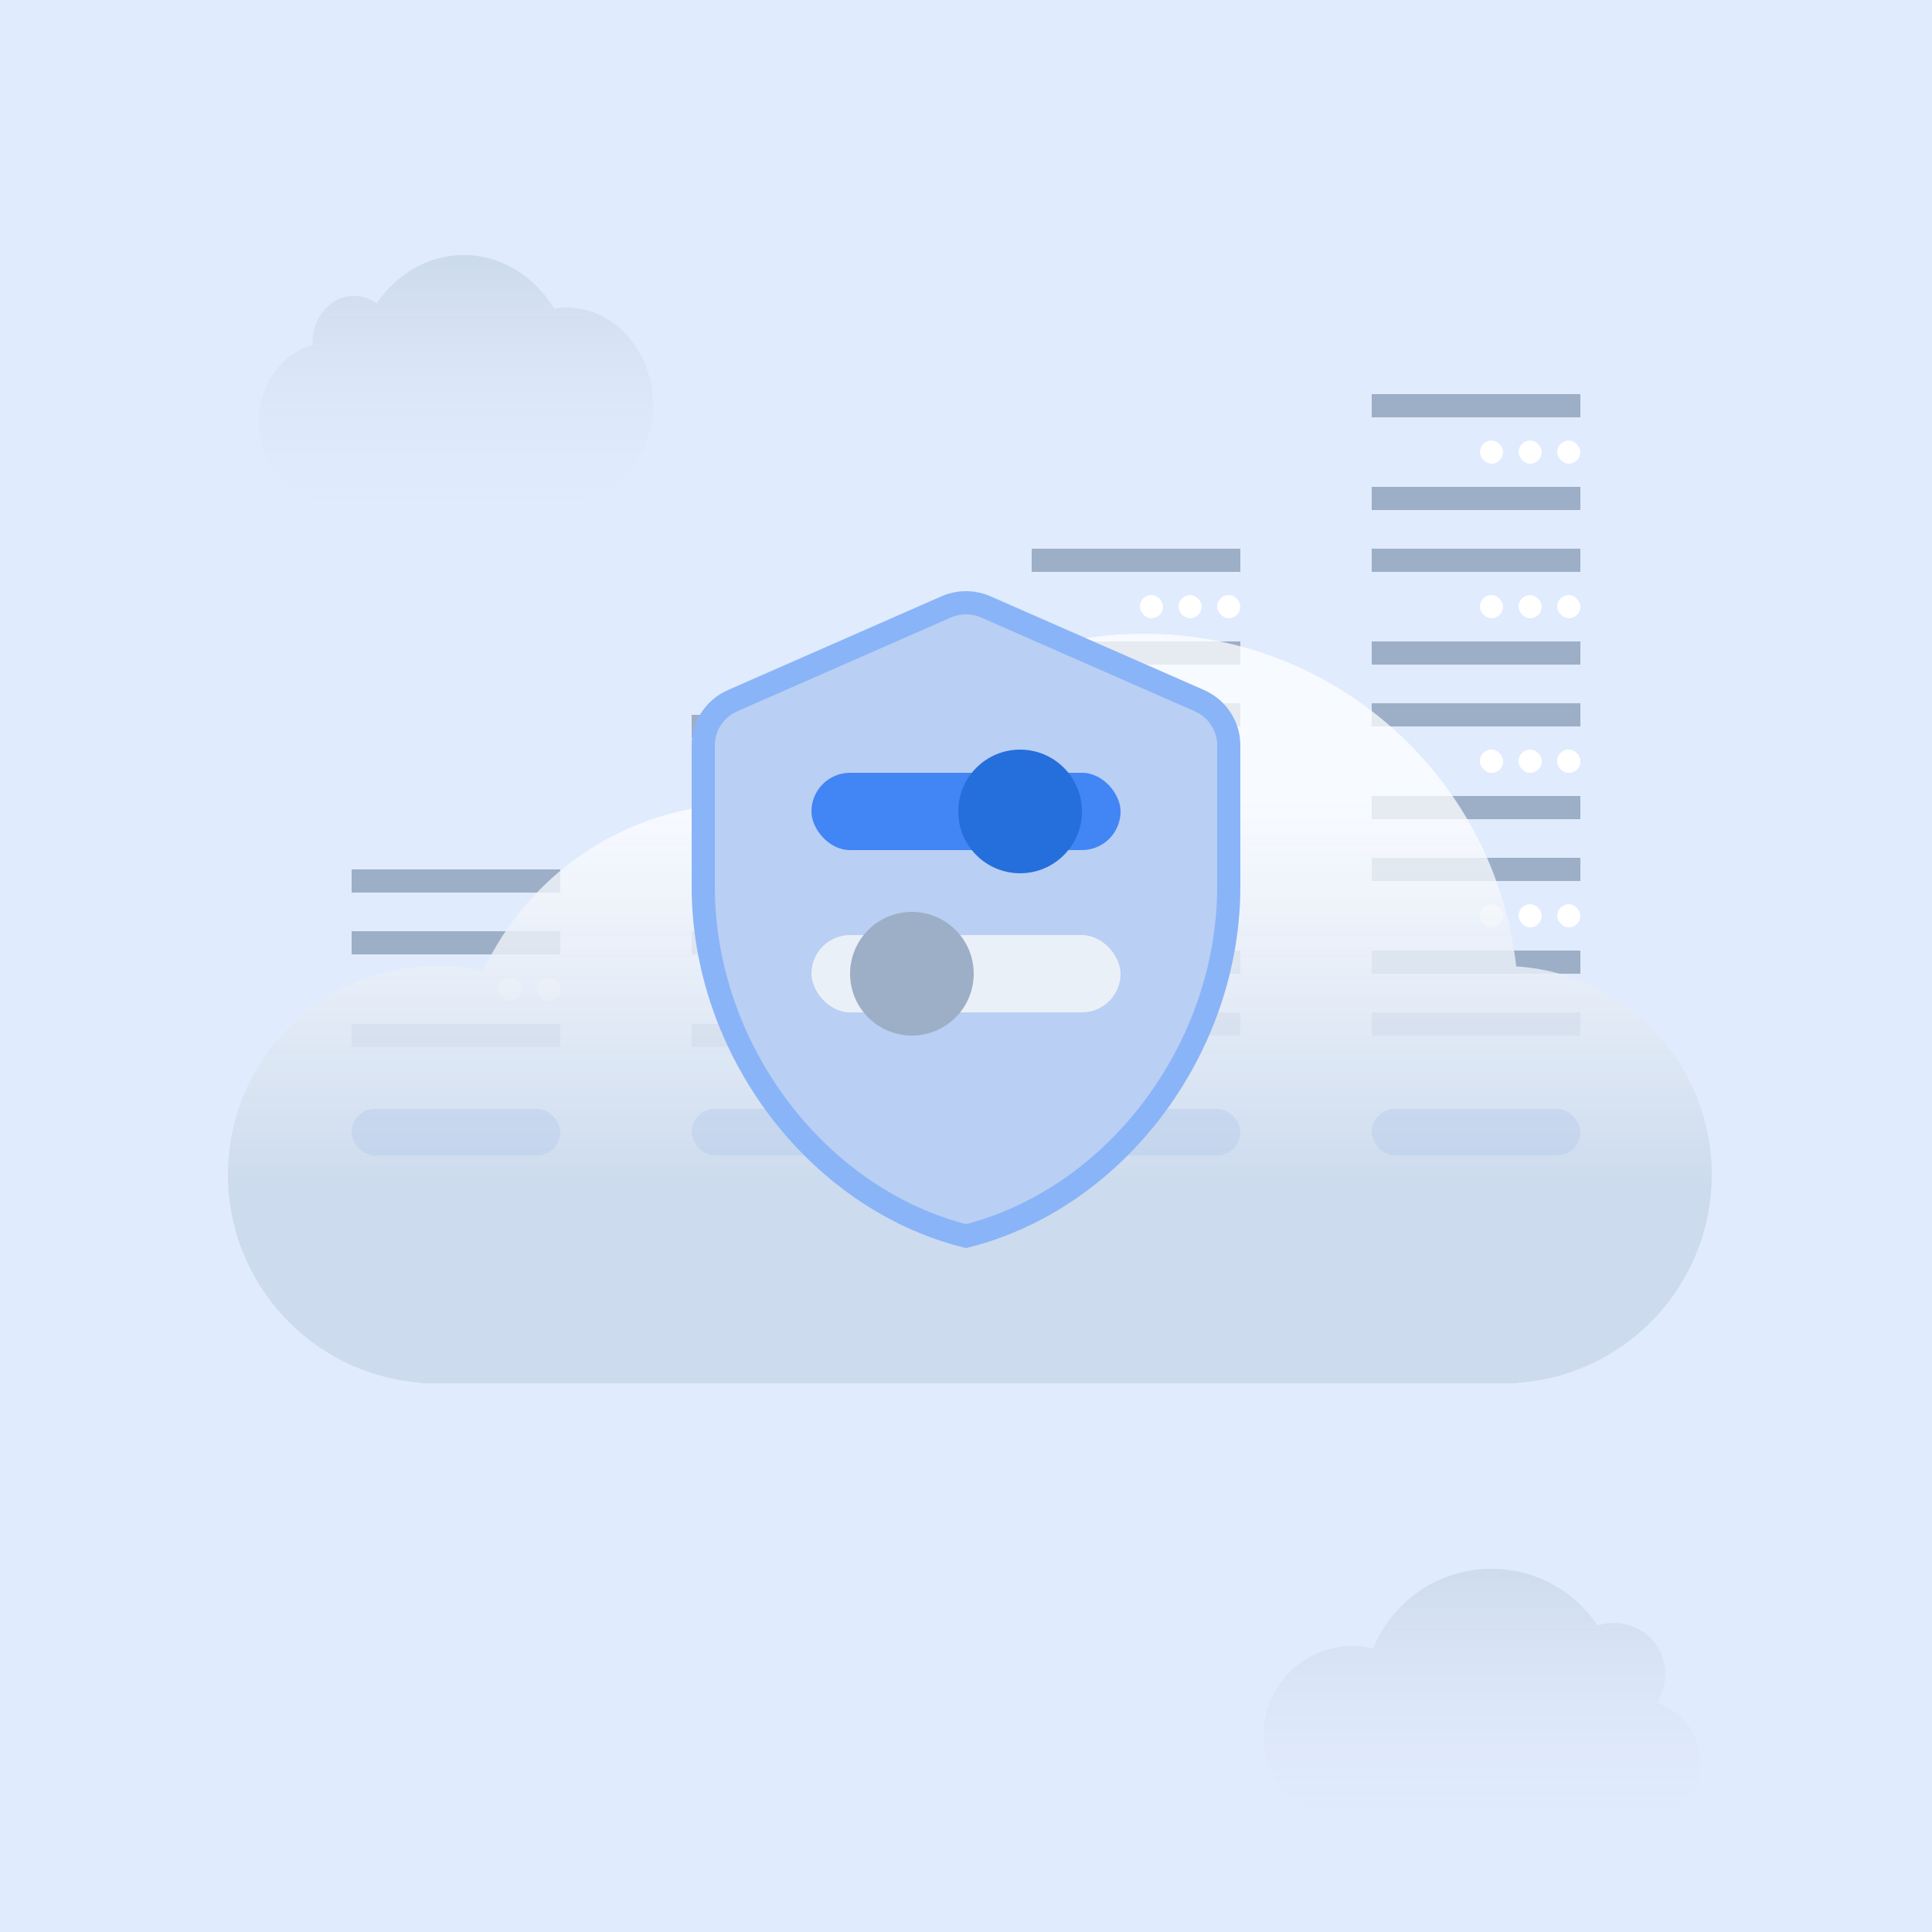 <?xml version="1.0" encoding="UTF-8"?>
<svg xmlns="http://www.w3.org/2000/svg" width="500" height="500" viewBox="0 0 500 500" fill="none">
  <rect width="500" height="500" fill="#E0EBFD"></rect>
  <path fill-rule="evenodd" clip-rule="evenodd" d="M85.342 130C75.212 130 67 120.75 67 109.339C67 99.66 72.907 91.536 80.882 89.292C80.873 89.088 80.868 88.883 80.868 88.677C80.868 81.998 85.675 76.583 91.605 76.583C93.766 76.583 95.777 77.301 97.461 78.538C102.654 70.915 110.824 66 120.013 66C129.725 66 138.298 71.489 143.421 79.864C144.47 79.694 145.541 79.606 146.632 79.606C158.985 79.606 169 90.887 169 104.803C169 118.04 159.938 128.894 148.421 129.92V130H85.342L85.342 130Z" fill="url(#paint0_linear_81_16)"></path>
  <path fill-rule="evenodd" clip-rule="evenodd" d="M424 472H386H350C337.297 472 327 461.703 327 449C327 436.297 337.297 426 350 426C351.858 426 353.664 426.22 355.394 426.636C360.287 414.536 372.147 406 386 406C397.44 406 407.52 411.821 413.441 420.663C414.759 420.233 416.168 420 417.632 420C425.015 420 431 425.923 431 433.228C431 435.997 430.14 438.568 428.67 440.692C435.229 442.691 440 448.788 440 456C440 464.501 433.371 471.453 425 471.969V472H424Z" fill="url(#paint1_linear_81_16)"></path>
  <mask id="path-3-inside-1_81_16" fill="white">
    <rect x="166" y="171" width="80" height="142" rx="2"></rect>
  </mask>
  <rect x="166" y="171" width="80" height="142" rx="2" fill="#DFE1E6" stroke="#9DAFC7" stroke-width="8" mask="url(#path-3-inside-1_81_16)"></rect>
  <rect x="227" y="213" width="6" height="6" rx="3" fill="white"></rect>
  <rect x="217" y="213" width="6" height="6" rx="3" fill="white"></rect>
  <rect x="227" y="253" width="6" height="6" rx="3" fill="white"></rect>
  <rect x="217" y="253" width="6" height="6" rx="3" fill="white"></rect>
  <rect x="179" y="201" width="54" height="6" fill="#9DAFC7"></rect>
  <rect x="179" y="185" width="54" height="6" fill="#9DAFC7"></rect>
  <rect x="179" y="225" width="54" height="6" fill="#9DAFC7"></rect>
  <rect x="179" y="241" width="54" height="6" fill="#9DAFC7"></rect>
  <rect x="179" y="265" width="54" height="6" fill="#9DAFC7"></rect>
  <rect x="179" y="287" width="54" height="12" rx="6" fill="#246FDB"></rect>
  <mask id="path-14-inside-2_81_16" fill="white">
    <rect x="78" y="211" width="80" height="102" rx="2"></rect>
  </mask>
  <rect x="78" y="211" width="80" height="102" rx="2" fill="#DFE1E6" stroke="#9DAFC7" stroke-width="8" mask="url(#path-14-inside-2_81_16)"></rect>
  <rect x="139" y="253" width="6" height="6" rx="3" fill="white"></rect>
  <rect x="129" y="253" width="6" height="6" rx="3" fill="white"></rect>
  <rect x="91" y="225" width="54" height="6" fill="#9DAFC7"></rect>
  <rect x="91" y="241" width="54" height="6" fill="#9DAFC7"></rect>
  <rect x="91" y="265" width="54" height="6" fill="#9DAFC7"></rect>
  <rect x="91" y="287" width="54" height="12" rx="6" fill="#246FDB"></rect>
  <mask id="path-21-inside-3_81_16" fill="white">
    <rect x="254" y="128" width="80" height="185" rx="2"></rect>
  </mask>
  <rect x="254" y="128" width="80" height="185" rx="2" fill="#DFE1E6" stroke="#9DAFC7" stroke-width="8" mask="url(#path-21-inside-3_81_16)"></rect>
  <rect x="315" y="194" width="6" height="6" rx="3" fill="white"></rect>
  <rect x="305" y="194" width="6" height="6" rx="3" fill="white"></rect>
  <rect x="295" y="194" width="6" height="6" rx="3" fill="white"></rect>
  <rect x="315" y="194" width="6" height="6" rx="3" fill="white"></rect>
  <rect x="305" y="194" width="6" height="6" rx="3" fill="white"></rect>
  <rect x="295" y="194" width="6" height="6" rx="3" fill="white"></rect>
  <rect x="315" y="154" width="6" height="6" rx="3" fill="white"></rect>
  <rect x="305" y="154" width="6" height="6" rx="3" fill="white"></rect>
  <rect x="295" y="154" width="6" height="6" rx="3" fill="white"></rect>
  <rect x="315" y="234" width="6" height="6" rx="3" fill="white"></rect>
  <rect x="305" y="234" width="6" height="6" rx="3" fill="white"></rect>
  <rect x="295" y="234" width="6" height="6" rx="3" fill="white"></rect>
  <rect x="267" y="182" width="54" height="6" fill="#9DAFC7"></rect>
  <rect x="267" y="142" width="54" height="6" fill="#9DAFC7"></rect>
  <rect x="267" y="206" width="54" height="6" fill="#9DAFC7"></rect>
  <rect x="267" y="166" width="54" height="6" fill="#9DAFC7"></rect>
  <rect x="267" y="222" width="54" height="6" fill="#9DAFC7"></rect>
  <rect x="267" y="246" width="54" height="6" fill="#9DAFC7"></rect>
  <rect x="267" y="262" width="54" height="6" fill="#9DAFC7"></rect>
  <rect x="267" y="287" width="54" height="12" rx="6" fill="#246FDB"></rect>
  <mask id="path-42-inside-4_81_16" fill="white">
    <rect x="342" y="88" width="80" height="225" rx="2"></rect>
  </mask>
  <rect x="342" y="88" width="80" height="225" rx="2" fill="#DFE1E6" stroke="#9DAFC7" stroke-width="8" mask="url(#path-42-inside-4_81_16)"></rect>
  <rect x="403" y="194" width="6" height="6" rx="3" fill="white"></rect>
  <rect x="393" y="194" width="6" height="6" rx="3" fill="white"></rect>
  <rect x="383" y="194" width="6" height="6" rx="3" fill="white"></rect>
  <rect x="403" y="194" width="6" height="6" rx="3" fill="white"></rect>
  <rect x="393" y="194" width="6" height="6" rx="3" fill="white"></rect>
  <rect x="383" y="194" width="6" height="6" rx="3" fill="white"></rect>
  <rect x="403" y="154" width="6" height="6" rx="3" fill="white"></rect>
  <rect x="393" y="154" width="6" height="6" rx="3" fill="white"></rect>
  <rect x="383" y="154" width="6" height="6" rx="3" fill="white"></rect>
  <rect x="403" y="114" width="6" height="6" rx="3" fill="white"></rect>
  <rect x="393" y="114" width="6" height="6" rx="3" fill="white"></rect>
  <rect x="383" y="114" width="6" height="6" rx="3" fill="white"></rect>
  <rect x="403" y="234" width="6" height="6" rx="3" fill="white"></rect>
  <rect x="393" y="234" width="6" height="6" rx="3" fill="white"></rect>
  <rect x="383" y="234" width="6" height="6" rx="3" fill="white"></rect>
  <rect x="355" y="142" width="54" height="6" fill="#9DAFC7"></rect>
  <rect x="355" y="182" width="54" height="6" fill="#9DAFC7"></rect>
  <rect x="355" y="166" width="54" height="6" fill="#9DAFC7"></rect>
  <rect x="355" y="102" width="54" height="6" fill="#9DAFC7"></rect>
  <rect x="355" y="206" width="54" height="6" fill="#9DAFC7"></rect>
  <rect x="355" y="126" width="54" height="6" fill="#9DAFC7"></rect>
  <rect x="355" y="222" width="54" height="6" fill="#9DAFC7"></rect>
  <rect x="355" y="246" width="54" height="6" fill="#9DAFC7"></rect>
  <rect x="355" y="262" width="54" height="6" fill="#9DAFC7"></rect>
  <rect x="355" y="287" width="54" height="12" rx="6" fill="#246FDB"></rect>
  <path fill-rule="evenodd" clip-rule="evenodd" d="M193 358H296H389H393V357.854C420.955 355.807 443 332.478 443 304C443 275.317 420.637 251.857 392.395 250.105C386.98 201.662 345.888 164 296 164C260.841 164 230.052 182.705 213.04 210.707C206.661 208.943 199.941 208 193 208C162.893 208 136.93 225.74 124.992 251.336C121.135 250.462 117.121 250 113 250C83.177 250 59 274.177 59 304C59 332.478 81.044 355.807 109 357.854V358H113H193Z" fill="url(#paint2_linear_81_16)"></path>
  <path d="M244.816 157.091L244.823 157.088L244.831 157.085C248.077 155.638 251.923 155.638 255.169 157.085L255.177 157.088L255.184 157.091L310.406 181.33C315.014 183.353 318 187.898 318 192.845V229.476C318 271.195 288.911 310.143 250 319.911C211.089 310.143 182 271.195 182 229.476V192.845C182 187.898 184.986 183.353 189.594 181.33C189.594 181.33 189.594 181.33 189.594 181.33L244.816 157.091Z" fill="#B9CFF3" stroke="#8AB4F8" stroke-width="6"></path>
  <rect x="210" y="200" width="80" height="20" rx="10" fill="#4285F4"></rect>
  <circle cx="264" cy="210" r="16" fill="#246FDB"></circle>
  <rect x="290" y="262" width="80" height="20" rx="10" transform="rotate(-180 290 262)" fill="#EAF0F7"></rect>
  <ellipse cx="236" cy="252" rx="16" ry="16" transform="rotate(-180 236 252)" fill="#9DAFC7"></ellipse>
  <defs>
    <linearGradient id="paint0_linear_81_16" x1="118" y1="66" x2="118" y2="130" gradientUnits="userSpaceOnUse">
      <stop stop-color="#CCDAED"></stop>
      <stop offset="1" stop-color="#DEE6F3" stop-opacity="0"></stop>
    </linearGradient>
    <linearGradient id="paint1_linear_81_16" x1="376.5" y1="402" x2="376.5" y2="472" gradientUnits="userSpaceOnUse">
      <stop stop-color="#CCDAED"></stop>
      <stop offset="1" stop-color="#DEE6F3" stop-opacity="0"></stop>
    </linearGradient>
    <linearGradient id="paint2_linear_81_16" x1="207" y1="208" x2="207" y2="358" gradientUnits="userSpaceOnUse">
      <stop stop-color="white" stop-opacity="0.75"></stop>
      <stop offset="0.653" stop-color="#CCDAED" stop-opacity="0.95"></stop>
    </linearGradient>
  </defs>
</svg>

